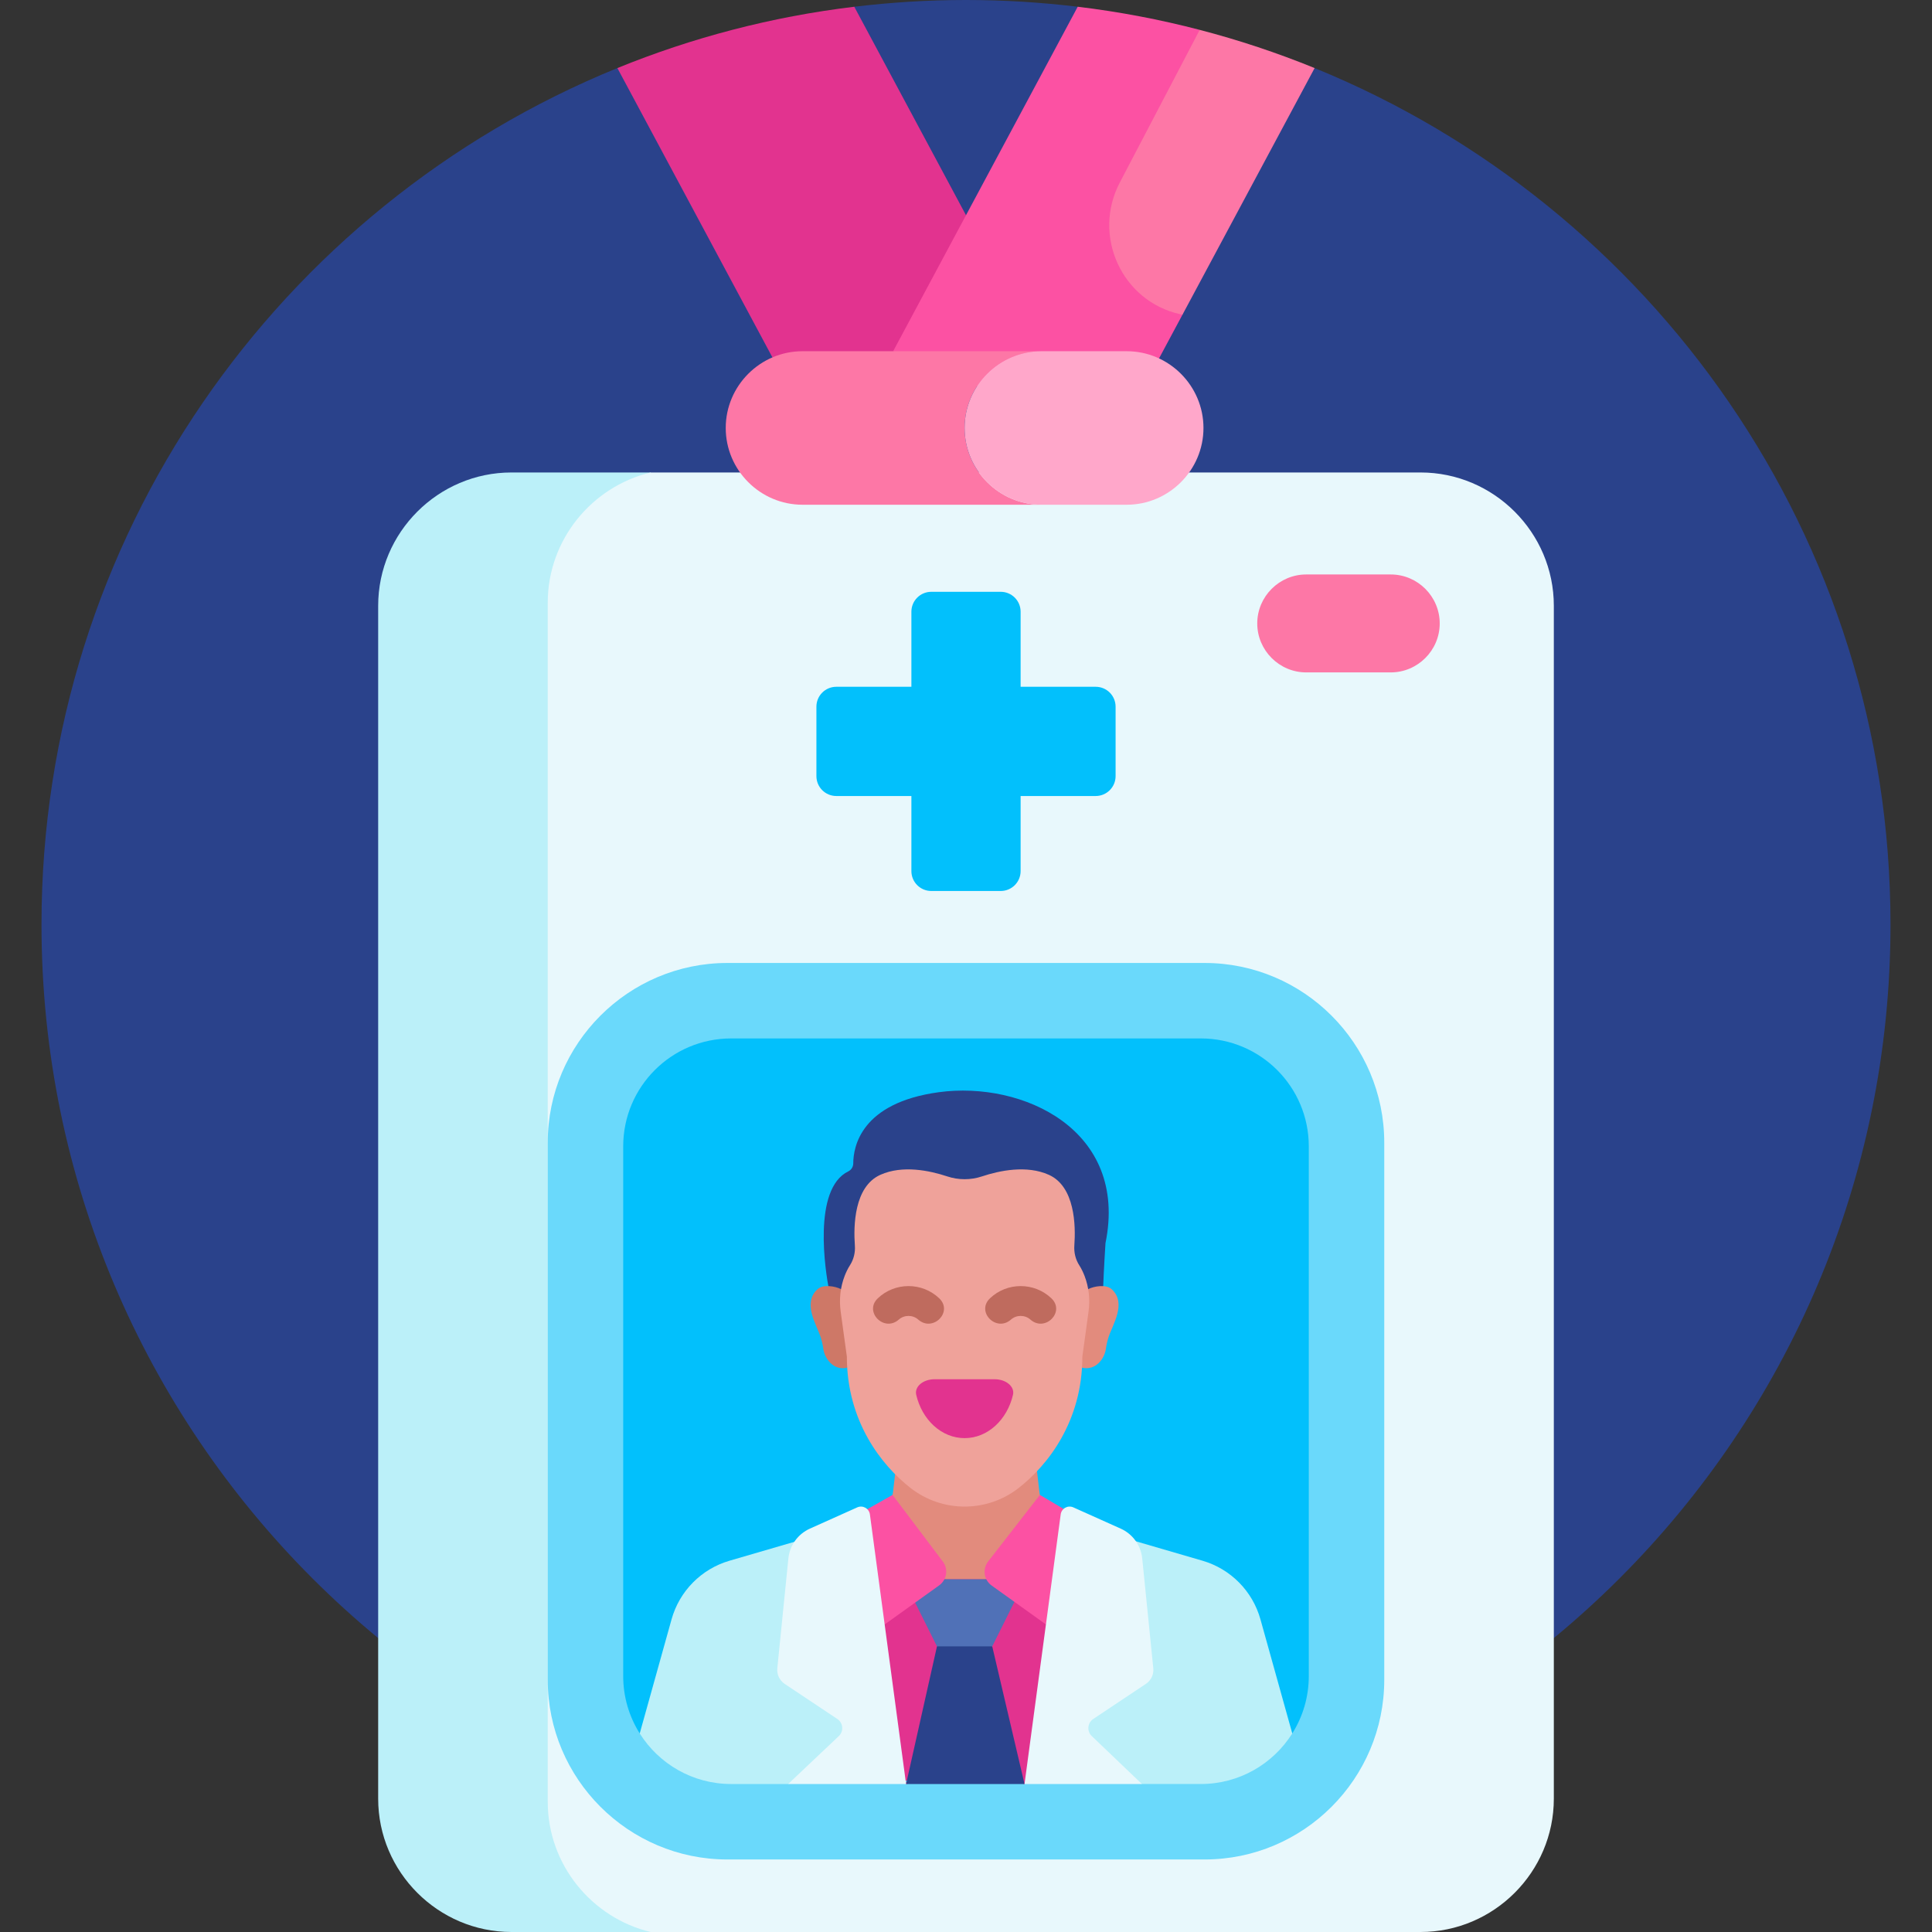 <svg id="fi_13203991" enable-background="new 0 0 512 512" viewBox="0 0 512 512" xmlns="http://www.w3.org/2000/svg"><rect x="0" y="0" width="512" height="512" fill="#333333" stroke="none"/><g><path d="m348.388 18.037-39.012 8.808-23.769-25.059c-9.707-1.17-19.585-1.786-29.607-1.786-10.023 0-19.9.616-29.607 1.786v.001l-19.72 27.663-43.061-11.413c-89.512 36.474-152.614 124.343-152.614 226.965 0 135.311 109.691 245.002 245.002 245.002s245.002-109.691 245.002-245.002c0-102.622-63.102-190.491-152.614-226.965z" fill="#2a428b"></path><path d="m226.393 1.786c-21.954 2.645-43.01 8.194-62.781 16.25l41.088 76.68 42.531 15.477 8.769-53.153z" fill="#e2338f"></path><path d="m172.439 512h-36.893c-19.43 0-35.327-15.897-35.327-35.327v-316.135c0-19.43 15.897-35.327 35.327-35.327h36.893l55.094 193.395z" fill="#bbf0f9"></path><path d="m376.454 125.211h-204.015c-15.597 3.735-27.284 17.829-27.284 34.528v317.733c0 16.699 11.688 30.792 27.284 34.528h204.014c19.43 0 35.327-15.897 35.327-35.328v-316.134c.001-19.43-15.896-35.327-35.326-35.327z" fill="#e8f8fc"></path><path d="m319.219 255.195h-126.438c-26.261 0-47.626 21.365-47.626 47.626v142.334c0 26.261 21.365 47.626 47.626 47.626h126.437c26.261 0 47.626-21.365 47.626-47.626v-142.334c.001-26.261-21.365-47.626-47.625-47.626z" fill="#6ad9fb"></path><path d="m290.371 182.005h-19.898v-19.898c0-2.912-2.361-5.273-5.273-5.273h-18.4c-2.912 0-5.273 2.361-5.273 5.273v19.898h-19.898c-2.912 0-5.273 2.361-5.273 5.273v18.401c0 2.912 2.361 5.273 5.273 5.273h19.898v19.898c0 2.912 2.361 5.273 5.273 5.273h18.4c2.912 0 5.273-2.361 5.273-5.273v-19.898h19.898c2.912 0 5.273-2.361 5.273-5.273v-18.401c0-2.913-2.36-5.273-5.273-5.273z" fill="#02c0fc"></path><path d="m256 427.411 86.466 31.969c2.771-4.406 4.379-9.615 4.379-15.204v-140.375c0-15.798-12.807-28.605-28.605-28.605h-124.48c-15.798 0-28.605 12.807-28.605 28.605v140.375c0 5.589 1.608 10.799 4.379 15.204z" fill="#02c0fc"></path><path d="m246.724 425.588h19.706l11.51-24.867c-1.359-1.469-2.256-3.354-2.496-5.423l-1.245-10.742h-36.282l-1.245 10.742c-.223 1.921-1.025 3.672-2.223 5.092z" fill="#e28b7d"></path><path d="m248.777 289.449c-20.678 2.817-22.643 14.541-22.653 18.842-.002.902-.502 1.738-1.313 2.133-9.579 4.66-6.027 26.714-5.136 31.282l72.651.008c.184-5.322.64-12.273.64-12.273 6.129-30.011-21.924-43.026-44.189-39.992z" fill="#2a428b"></path><path d="m368.563 152.24h-22.402c-7.137 0-12.977 5.84-12.977 12.977s5.84 12.977 12.977 12.977h22.402c7.137 0 12.977-5.84 12.977-12.977 0-7.138-5.84-12.977-12.977-12.977z" fill="#fd77a6"></path><path d="m294.624 341.662c-1.488-1.364-4.671-.829-6.243-.028l-6.357 10.072 4.716 10.744c3.763.87 5.998-2.564 6.322-4.945.144-1.059.379-2.104.705-3.123 1.062-3.318 4.896-9.019.857-12.72z" fill="#e28b7d"></path><path d="m231.114 351.707-8.234-10.072c-1.572-.802-4.756-1.337-6.245.027-4.039 3.701-.205 9.402.858 12.721.326 1.019.561 2.063.705 3.123.323 2.381 2.559 5.815 6.321 4.945z" fill="#ce7867"></path><path d="m278.79 418.517h-45.951l-2.771 23.675 10.052 30.589h.317l-.502-.744 15.88-8.449 15.509 8.449-.123.744h.308l14.645-28.077z" fill="#e2338f"></path><path d="m262.952 436.305-6.952-5.461-7.693 5.461-8.187 36.476h31.389z" fill="#2a428b"></path><path d="m262.952 436.305 8.871-17.787h-32.388l8.872 17.787z" fill="#5071b7"></path><path d="m225.476 402.417 11.056-6.251 13.322 17.648c1.514 2.005 1.078 4.864-.964 6.328l-15.98 11.455z" fill="#fc51a3"></path><path d="m286.154 402.417-10.568-6.251-13.716 17.636c-1.558 2.003-1.138 4.9.924 6.379l15.926 11.416z" fill="#fc51a3"></path><path d="m334.032 429.146c-2.089-7.488-7.898-13.365-15.362-15.54l-22.314-6.503-17.371 57.669 23.633 8.008h15.621c10.21 0 19.164-5.353 24.226-13.401z" fill="#bbf0f9"></path><path d="m208.872 472.781 24.085-8.201-17.313-57.476-22.314 6.503c-7.463 2.175-13.273 8.052-15.362 15.54l-8.434 30.234c5.062 8.048 14.017 13.401 24.226 13.401h15.112z" fill="#bbf0f9"></path><path d="m289.726 455.545 13.95-9.299c1.369-.913 2.122-2.507 1.957-4.144l-2.933-29.094c-.349-3.464-2.522-6.478-5.699-7.903l-12.555-5.634c-1.46-.655-3.139.28-3.352 1.866l-9.586 71.445h31.109l-13.199-12.618c-1.44-1.266-1.288-3.555.308-4.619z" fill="#e8f8fc"></path><path d="m208.872 472.781h31.248l-9.586-71.445c-.212-1.586-1.892-2.521-3.352-1.866l-12.555 5.634c-3.176 1.426-5.349 4.439-5.699 7.903l-2.933 29.094c-.165 1.637.588 3.232 1.957 4.144l13.95 9.299c1.596 1.064 1.748 3.352.307 4.618z" fill="#e8f8fc"></path><path d="m287.427 338.151c-.369-.962-.833-1.936-1.419-2.855-.992-1.556-1.428-3.397-1.295-5.233.382-5.28.177-15.605-6.753-18.724-5.888-2.649-13.111-1.116-17.717.416-2.991.995-6.233.995-9.225 0-4.606-1.532-11.829-3.066-17.717-.416-6.951 3.127-7.137 13.503-6.75 18.769.134 1.822-.314 3.644-1.299 5.188-.567.89-1.021 1.832-1.384 2.765-1.178 3.025-1.521 6.306-1.08 9.519l1.639 11.935c0 17.158 9.159 28.82 16.95 34.87 4.067 3.158 9.085 4.873 14.254 4.873s10.187-1.715 14.254-4.873c7.791-6.05 16.95-17.712 16.95-34.87l1.638-11.932c.435-3.181.104-6.43-1.046-9.432z" fill="#efa29a"></path><g><g><g><path d="m262.355 344.063c-3.762 3.585 1.673 9.074 5.561 5.638 1.462-1.293 3.689-1.292 5.15 0 3.885 3.433 9.329-2.046 5.56-5.638-4.527-4.315-11.737-4.32-16.271 0z" fill="#bf6b5e"></path></g></g></g><g><g><g><path d="m232.63 344.063c-3.762 3.585 1.673 9.074 5.561 5.638 1.462-1.293 3.689-1.292 5.15 0 3.885 3.433 9.329-2.046 5.561-5.638-4.529-4.315-11.739-4.32-16.272 0z" fill="#bf6b5e"></path></g></g></g><g><path d="m247.664 365.515c-3.056 0-5.358 1.968-4.856 4.124 1.54 6.617 6.697 11.481 12.822 11.481s11.282-4.864 12.822-11.481c.502-2.155-1.801-4.124-4.856-4.124z" fill="#e2338f"></path></g><path d="m285.607 1.786-48.917 91.291 33.053 13.767 37.405-11.843 6.224-11.616 4.564-75.471c-10.517-2.74-21.31-4.801-32.329-6.128z" fill="#fc51a3"></path><path d="m317.936 7.915-21.189 40.478c-7.354 14.048.497 31.396 15.969 34.864.212.047.44.083.656.129l35.016-65.349c-9.848-4.013-20.014-7.403-30.452-10.122z" fill="#fd77a6"></path><path d="m255.629 113.418c0-11.188 9.154-20.341 20.342-20.341h-63.302c-11.188 0-20.342 9.153-20.342 20.341s9.154 20.342 20.342 20.342h63.302c-11.188 0-20.342-9.154-20.342-20.342z" fill="#fd77a6"></path><path d="m318.931 113.418c0-11.188-9.154-20.341-20.341-20.341h-22.618c-11.188 0-20.342 9.153-20.342 20.341s9.154 20.342 20.342 20.342h22.618c11.187 0 20.341-9.154 20.341-20.342z" fill="#ffa7ca"></path></g><g></g><g></g><g></g><g></g><g></g><g></g><g></g><g></g><g></g><g></g><g></g><g></g><g></g><g></g><g></g></svg>